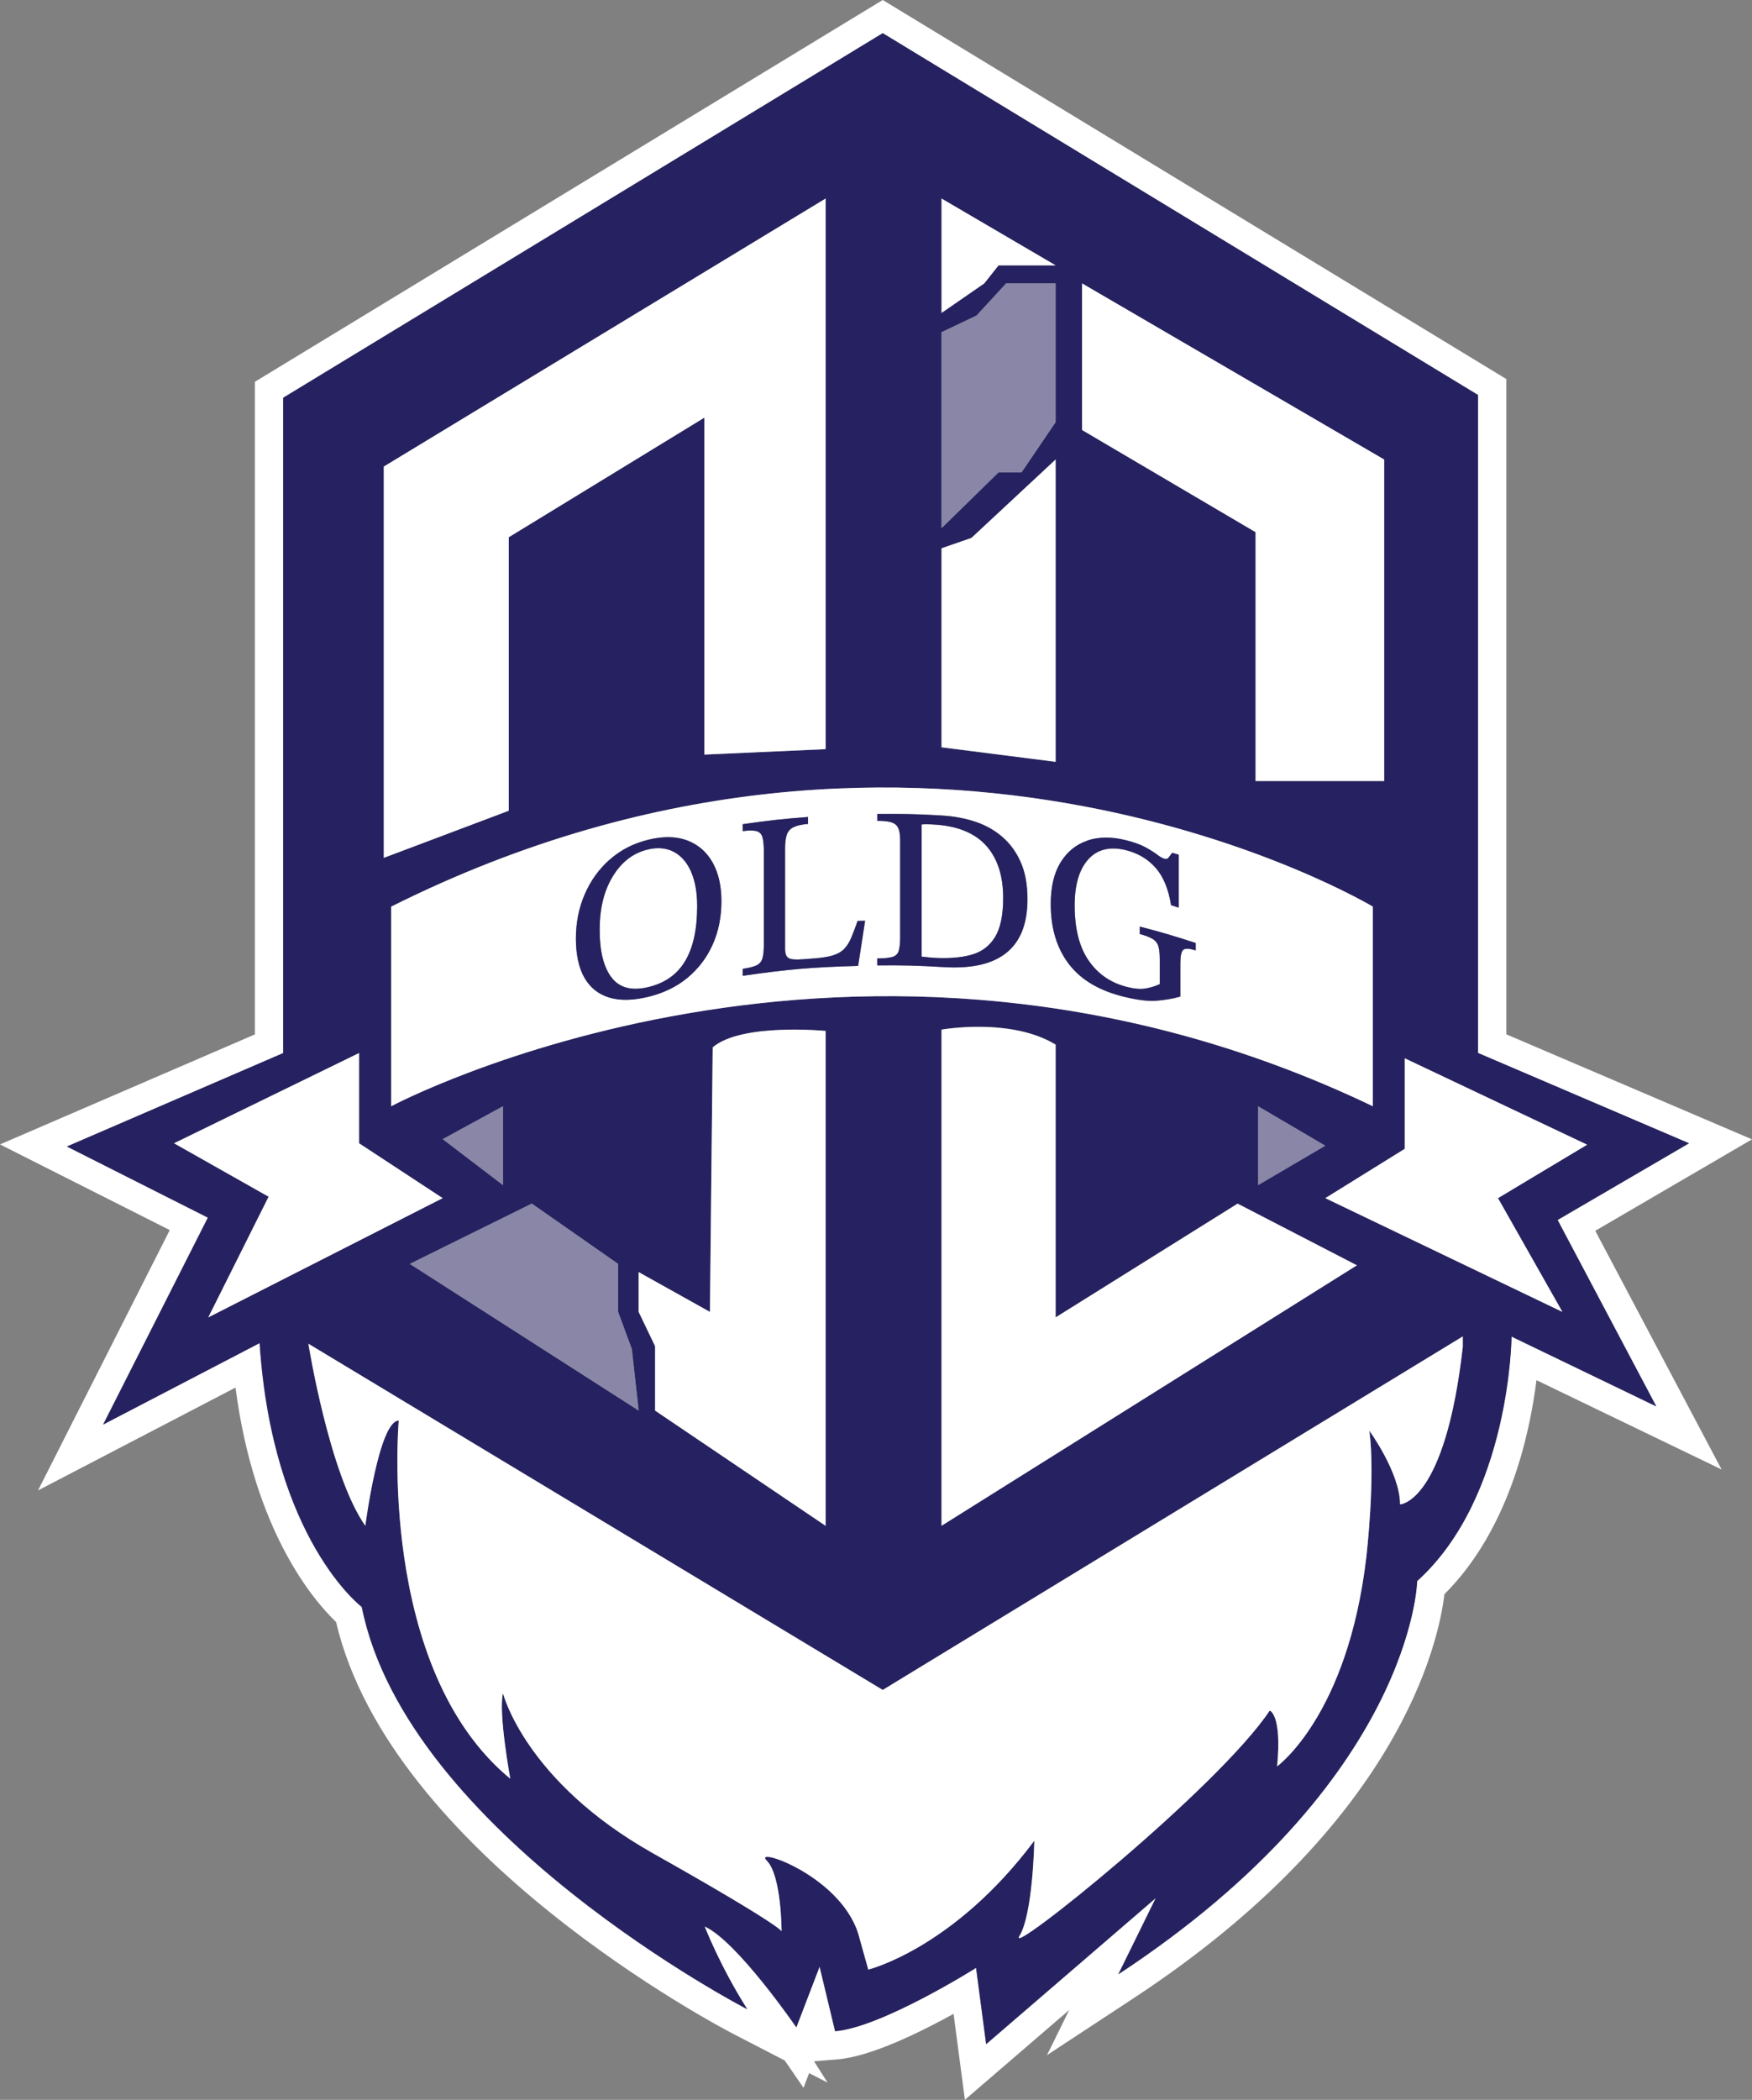 <?xml version="1.0" encoding="utf-8"?>
<svg xmlns="http://www.w3.org/2000/svg" data-name="Layer 2" id="Layer_2" viewBox="0 0 196.39 235.34">
  <rect x="0" y="0" width="196.39" height="235.34" fill="#808080" stroke="none"/>
  <defs>
    <style>
      .cls-1 {
        fill: #fff;
      }

      .cls-2 {
        fill: #8986a8;
      }

      .cls-3 {
        fill: #262261;
      }
    </style>
  </defs>
  <g data-name="Layer 1" id="Layer_1-2">
    <g>
      <path class="cls-1" d="M196.39,127.69l-27.54-11.77V42.48L98.95,0,28.57,42.79V115.93L0,128.26l19.03,9.6-14.77,29.18,22.14-11.53c2.1,16.12,8.75,23.86,11.27,26.27,6.09,26.03,43.04,45.4,44.63,46.22l5.67,2.93,2.1,3.06,.63-1.65,2.07,1.07-1.52-2.39,2.63-.22c3.71-.31,9.2-3,13.01-5.1l1.27,9.63,11.69-10.06-2.49,5.06,9.75-6.41c29.72-19.55,34.15-39.77,34.8-45.25,7.2-7.18,9.55-17.83,10.32-23.99l20.75,10.01-14.16-26.75,17.57-10.25Zm-10.75,29.93l-16.22-7.82s-.14,17.98-10.58,27.4c0,0-.43,22.32-33.49,44.07l4.2-8.55-19.02,16.38-1.13-8.55s-10.58,6.67-15.8,7.1l-1.74-7.25-2.61,6.81s-6.67-9.71-10.29-11.31c0,0,1.74,4.49,4.78,9.28,0,0-38.13-19.72-43.2-45.08,0,0-10-7.54-11.45-29.57l-17.54,9.13,11.74-23.19-15.8-7.97,24.24-10.47V44.58L98.95,3.72l66.73,40.55V118.02l23.65,10.12-14.74,8.6,11.06,20.89Z"/>
      <path class="cls-3" d="M189.33,128.13l-23.65-10.12V44.27L98.95,3.72,31.75,44.58V118.02l-24.24,10.47,15.8,7.97-11.74,23.19,17.54-9.13c1.45,22.03,11.45,29.57,11.45,29.57,5.07,25.37,43.2,45.08,43.2,45.08-3.04-4.78-4.78-9.28-4.78-9.28,3.62,1.59,10.29,11.31,10.29,11.31l2.61-6.81,1.74,7.25c5.22-.43,15.8-7.1,15.8-7.1l1.13,8.55,19.02-16.38-4.2,8.55c33.05-21.74,33.49-44.07,33.49-44.07,10.44-9.42,10.58-27.4,10.58-27.4l16.22,7.82-11.06-20.89,14.74-8.6ZM121.29,31.76l33.87,19.75v36.03h-14.41v-27.89l-19.46-11.46V31.76Zm-15.75-9.51l12.79,7.49h-6.39l-1.6,2.02-4.79,3.31v-12.82Zm0,14.98l3.93-1.87,3.31-3.6h5.54v15.57l-3.81,5.62h-2.58l-6.39,6.25v-21.96Zm0,24.21l3.35-1.15,9.44-8.79v33.88l-12.79-1.62v-22.31Zm48.35,40.17v22.37c-58.02-27.76-110.04,0-110.04,0v-22.37c60.03-30.04,110.04,0,110.04,0Zm-15.16,33.28l13.37,6.91-46.56,29.19v-55.61s7.75-1.39,12.79,1.68v30.57l20.4-12.75Zm9.83-6.49l-7.53,4.42v-8.83l7.53,4.42Zm-76.97,18.63v-4.46l7.99,4.46,.31-29.65c3.23-2.77,12.66-1.84,12.66-1.84v55.46l-19.11-12.91v-7.22l-1.84-3.84Zm-11.98-12.14l9.68,6.76v5.38l1.54,4.15,.77,6.91-25.66-16.44,13.67-6.76Zm-9.99-7.22l6.76-3.69v8.83l-6.76-5.15Zm-6.6-75.38l49.53-30.04v61.71l-13.6,.61V46.81l-21.92,13.4v30.65l-14.01,5.28V52.29Zm-19.67,95.35l6.76-13.52-10.6-5.99,20.74-10.12v10.12l9.37,6.15-26.27,13.37Zm140.62,3.31c-1.99,17.52-7.03,17.64-7.03,17.64,0-3.51-3.44-8.25-3.44-8.25,.69,5.35-.34,14.14-.34,14.14-2.08,17.78-10,23.47-10,23.47,.56-5.83-.83-6.25-.83-6.25-5.83,8.75-29.58,27.78-28.06,25.28,1.53-2.5,1.67-10.69,1.67-10.69-9.03,12.08-18.61,14.44-18.61,14.44l-.97-3.47c-1.67-6.94-12.08-10.42-10.42-8.75,1.67,1.67,1.67,7.92,1.67,7.92,0,0-.14-.69-14.44-8.75-14.31-8.06-16.79-17.92-16.79-17.92-.54,2.22,.82,9.58,.82,9.58-15-12.36-12.5-40.14-12.5-40.14-2.22,0-3.75,11.79-3.75,11.79-4.03-5.71-6.38-20.4-6.38-20.4l64.38,38.8,65.02-39.62v1.18Zm11.17-3.92l-26.58-12.75,8.91-5.53v-10.14l20.43,9.68-9.99,5.99,7.22,12.75Z"/>
      <polygon class="cls-1" points="57.03 60.21 78.95 46.81 78.95 84.57 92.55 83.96 92.55 22.25 43.02 52.29 43.02 96.14 57.03 90.86 57.03 60.21"/>
      <polygon class="cls-1" points="118.33 51.5 108.89 60.29 105.54 61.45 105.54 83.75 118.33 85.38 118.33 51.5"/>
      <polygon class="cls-2" points="114.51 52.94 118.33 47.32 118.33 31.76 112.78 31.76 109.47 35.36 105.54 37.23 105.54 59.19 111.93 52.94 114.51 52.94"/>
      <polygon class="cls-1" points="111.93 29.74 118.33 29.74 105.54 22.25 105.54 35.07 110.33 31.76 111.93 29.74"/>
      <polygon class="cls-1" points="140.74 87.53 155.16 87.53 155.16 51.5 121.29 31.76 121.29 48.19 140.74 59.64 140.74 87.53"/>
      <polygon class="cls-1" points="40.25 128.13 40.25 118.02 19.51 128.13 30.11 134.12 23.35 147.64 49.62 134.28 40.25 128.13"/>
      <polygon class="cls-1" points="177.91 128.29 157.47 118.61 157.47 128.75 148.56 134.28 175.14 147.03 167.92 134.28 177.91 128.29"/>
      <polygon class="cls-2" points="148.56 128.4 141.03 123.98 141.03 132.82 148.56 128.4"/>
      <polygon class="cls-2" points="49.62 127.67 56.38 132.82 56.38 123.98 49.62 127.67"/>
      <polygon class="cls-2" points="71.59 158.09 70.82 151.18 69.29 147.03 69.29 141.65 59.61 134.89 45.93 141.65 71.59 158.09"/>
      <path class="cls-1" d="M92.55,171v-55.46s-9.43-.92-12.66,1.84l-.31,29.65-7.99-4.46v4.46l1.84,3.84v7.22l19.11,12.91Z"/>
      <path class="cls-1" d="M105.54,115.39v55.61l46.56-29.19-13.37-6.91-20.4,12.75v-30.57c-5.04-3.07-12.79-1.68-12.79-1.68Z"/>
      <path class="cls-1" d="M34.57,150.6s2.35,14.68,6.38,20.4c0,0,1.53-11.79,3.75-11.79,0,0-2.5,27.78,12.5,40.14,0,0-1.35-7.36-.82-9.58,0,0,2.48,9.86,16.79,17.92,14.31,8.06,14.44,8.75,14.44,8.75,0,0,0-6.25-1.67-7.92-1.67-1.67,8.75,1.81,10.42,8.75l.97,3.47s9.58-2.36,18.61-14.44c0,0-.14,8.19-1.67,10.69-1.53,2.5,22.22-16.53,28.06-25.28,0,0,1.39,.42,.83,6.25,0,0,7.92-5.69,10-23.47,0,0,1.03-8.8,.34-14.14,0,0,3.44,4.73,3.44,8.25,0,0,5.04-.11,7.03-17.64v-1.18l-65.02,39.62-64.38-38.8Z"/>
      <path class="cls-1" d="M72.6,95.21c-1.66,.4-2.96,1.43-3.93,3.04-.97,1.61-1.45,3.6-1.45,5.97s.45,4.21,1.36,5.37c.91,1.16,2.28,1.48,4.12,1.03,1.83-.45,3.2-1.4,4.1-2.91,.9-1.51,1.35-3.56,1.35-6.16,0-1.55-.23-2.85-.7-3.88-.46-1.04-1.11-1.78-1.95-2.21s-1.8-.52-2.91-.25Z"/>
      <path class="cls-1" d="M43.85,123.98s52.03-27.76,110.04,0v-22.37s-50.02-30.04-110.04,0v22.37Zm82.33-29.81c.94,.23,1.68,.5,2.24,.81,.55,.3,.98,.58,1.3,.82,.31,.24,.57,.39,.78,.45,.22,.06,.39,.03,.49-.11,.11-.14,.25-.32,.42-.55,.29,.09,.44,.13,.73,.22,0,2.37,0,3.55,0,5.92-.34-.11-.52-.16-.86-.26-.29-1.81-.86-3.21-1.73-4.19-.86-.98-1.98-1.65-3.34-1.99-1.81-.45-3.22-.08-4.23,1.05-1,1.13-1.51,2.85-1.51,5.14,0,2.64,.53,4.7,1.59,6.22s2.5,2.48,4.33,2.94c.8,.2,1.48,.25,2.03,.16,.55-.09,1.08-.26,1.59-.49v-2.79c0-.62-.05-1.1-.15-1.45-.1-.35-.31-.62-.64-.82-.32-.2-.81-.39-1.45-.56v-.83c2.52,.66,3.78,1.03,6.27,1.84v.83c-.71-.23-1.17-.25-1.39-.07-.22,.18-.33,.68-.33,1.49v3.75c-.91,.26-1.83,.41-2.77,.47s-2.11-.1-3.52-.44c-2.71-.66-4.78-1.83-6.16-3.61-1.39-1.78-2.08-4.03-2.08-6.79,0-1.91,.37-3.47,1.1-4.66,.73-1.19,1.73-2,2.99-2.43,1.26-.42,2.7-.45,4.3-.05Zm-20.64-2.78c1.36,.08,2.63,.31,3.8,.7,1.17,.39,2.19,.97,3.06,1.73,.87,.76,1.55,1.71,2.04,2.84,.49,1.14,.74,2.5,.74,4.08,0,1.48-.22,2.73-.66,3.76-.44,1.03-1.08,1.83-1.9,2.43-.82,.6-1.81,1.01-2.96,1.24s-2.43,.3-3.84,.21c-2.99-.17-4.49-.21-7.48-.19v-.78c.77,0,1.34-.06,1.7-.17,.37-.11,.6-.34,.71-.69,.1-.35,.16-.87,.16-1.56,0-4.33,0-6.5,0-10.83,0-.64-.08-1.11-.24-1.41-.16-.3-.42-.51-.78-.61-.37-.11-.88-.16-1.54-.15v-.78c2.88-.02,4.32,0,7.2,.17Zm-14.96,.17v.78c-.7,.05-1.23,.18-1.61,.36-.37,.18-.63,.46-.76,.83-.13,.38-.2,.9-.2,1.57v11.22c0,.57,.14,.93,.42,1.07,.28,.14,.8,.18,1.57,.12,.48-.04,.72-.06,1.2-.09,.87-.06,1.58-.17,2.12-.33,.54-.16,.97-.4,1.29-.72,.32-.32,.59-.74,.81-1.26,.22-.52,.46-1.15,.72-1.9,.33,0,.5-.01,.84-.02-.31,2.02-.47,3.03-.78,5.06-5.19,.14-7.79,.37-12.94,1.11v-.78c.69-.1,1.21-.23,1.55-.39,.34-.17,.56-.42,.66-.78,.1-.36,.16-.87,.16-1.54v-10.52c0-.67-.05-1.18-.16-1.53-.1-.35-.33-.57-.66-.67-.34-.09-.85-.09-1.55,0v-.78c2.92-.42,4.38-.58,7.32-.81Zm-13.51,2.64c1.22,.47,2.16,1.3,2.81,2.47,.66,1.17,.98,2.61,.98,4.32,0,1.81-.33,3.45-1,4.91-.66,1.47-1.61,2.7-2.83,3.7-1.22,1.01-2.68,1.7-4.37,2.11-1.69,.41-3.14,.45-4.35,.09-1.21-.36-2.14-1.09-2.79-2.2-.65-1.11-.97-2.58-.97-4.41s.32-3.4,.97-4.93c.65-1.52,1.58-2.83,2.79-3.91,1.21-1.08,2.66-1.84,4.35-2.25,1.71-.42,3.17-.37,4.4,.09Z"/>
      <path class="cls-1" d="M103.98,92.38c-.2,0-.42,0-.67,.03,0,5.93,0,8.89,0,14.81,.26,.03,.52,.05,.77,.08,.25,.03,.51,.05,.77,.06,1.59,.08,2.94-.03,4.08-.36,1.13-.32,2-.98,2.61-1.98,.61-1,.91-2.46,.91-4.39,0-2.46-.63-4.42-1.9-5.84-1.27-1.42-3.25-2.25-5.96-2.38-.21,0-.41-.02-.61-.03Z"/>
      <path class="cls-3" d="M68.32,96.36c-1.21,1.08-2.14,2.39-2.79,3.91-.65,1.52-.97,3.17-.97,4.93s.32,3.29,.97,4.41c.65,1.11,1.58,1.84,2.79,2.2,1.21,.36,2.66,.32,4.35-.09,1.69-.41,3.15-1.11,4.37-2.11,1.22-1.01,2.16-2.23,2.83-3.7,.66-1.47,1-3.1,1-4.91,0-1.71-.33-3.15-.98-4.32-.66-1.17-1.59-2-2.81-2.47-1.22-.47-2.69-.51-4.4-.09-1.69,.41-3.14,1.17-4.35,2.25Zm9.13,1.31c.46,1.04,.7,2.33,.7,3.88,0,2.6-.45,4.65-1.35,6.16-.9,1.51-2.27,2.46-4.1,2.91-1.84,.45-3.21,.12-4.12-1.03-.91-1.16-1.36-2.94-1.36-5.37s.48-4.36,1.45-5.97c.97-1.61,2.27-2.64,3.93-3.04,1.11-.27,2.08-.18,2.91,.25s1.48,1.17,1.95,2.21Z"/>
      <path class="cls-3" d="M83.25,93.15c.69-.1,1.21-.1,1.55,0,.34,.09,.56,.32,.66,.67,.1,.35,.16,.86,.16,1.53v10.52c0,.67-.05,1.19-.16,1.54-.1,.36-.33,.62-.66,.78-.34,.16-.85,.29-1.55,.39v.78c5.15-.74,7.75-.96,12.94-1.11,.31-2.03,.47-3.04,.78-5.06-.33,0-.5,.01-.84,.02-.26,.75-.5,1.38-.72,1.9-.22,.52-.49,.94-.81,1.26-.32,.32-.75,.56-1.29,.72-.54,.16-1.25,.26-2.12,.33-.48,.03-.72,.05-1.2,.09-.77,.06-1.29,.03-1.57-.12-.28-.15-.42-.5-.42-1.07v-11.22c0-.67,.07-1.2,.2-1.57,.13-.37,.38-.65,.76-.83,.37-.18,.91-.3,1.61-.36v-.78c-2.94,.23-4.4,.39-7.32,.81v.78Z"/>
      <path class="cls-3" d="M98.34,92c.66,0,1.18,.05,1.54,.15,.37,.11,.63,.31,.78,.61,.16,.3,.24,.78,.24,1.41,0,4.33,0,6.5,0,10.83,0,.69-.05,1.21-.16,1.56-.1,.35-.34,.58-.71,.69-.37,.11-.93,.16-1.7,.17v.78c2.99-.03,4.49,.01,7.48,.19,1.41,.08,2.69,.02,3.84-.21s2.13-.64,2.96-1.24c.82-.6,1.46-1.41,1.9-2.43,.44-1.03,.66-2.28,.66-3.76,0-1.59-.25-2.95-.74-4.08-.49-1.13-1.18-2.09-2.04-2.84-.87-.76-1.89-1.34-3.06-1.73-1.17-.39-2.44-.63-3.8-.7-2.88-.16-4.32-.19-7.2-.17v.78Zm12.21,2.78c1.27,1.42,1.9,3.38,1.9,5.84,0,1.93-.3,3.39-.91,4.39-.61,1-1.48,1.66-2.61,1.98-1.13,.32-2.49,.44-4.08,.36-.26-.01-.52-.03-.77-.06-.25-.03-.51-.06-.77-.08,0-5.93,0-8.89,0-14.81,.24-.03,.47-.03,.67-.03,.2,0,.41,.02,.61,.03,2.7,.13,4.69,.96,5.96,2.38Z"/>
      <path class="cls-3" d="M121.87,94.22c-1.26,.42-2.26,1.24-2.99,2.43-.73,1.19-1.1,2.74-1.1,4.66,0,2.76,.7,5.01,2.08,6.79,1.39,1.78,3.45,2.95,6.16,3.61,1.42,.35,2.59,.5,3.52,.44s1.86-.21,2.77-.47v-3.75c0-.81,.11-1.31,.33-1.49,.22-.18,.68-.16,1.39,.07v-.83c-2.49-.81-3.74-1.18-6.27-1.84v.83c.65,.17,1.13,.36,1.45,.56,.32,.2,.53,.48,.64,.82,.1,.35,.15,.83,.15,1.45v2.79c-.51,.23-1.04,.4-1.59,.49-.55,.09-1.23,.04-2.03-.16-1.83-.45-3.27-1.42-4.33-2.94s-1.59-3.59-1.59-6.22c0-2.29,.5-4.01,1.51-5.14,1-1.13,2.42-1.49,4.23-1.05,1.37,.34,2.48,1.01,3.34,1.99,.87,.98,1.44,2.39,1.73,4.19,.34,.1,.52,.15,.86,.26,0-2.37,0-3.55,0-5.92-.29-.09-.44-.13-.73-.22-.17,.23-.31,.41-.42,.55-.11,.14-.28,.18-.49,.11-.2-.06-.46-.21-.78-.45-.31-.24-.75-.52-1.3-.82-.55-.3-1.3-.58-2.24-.81-1.6-.4-3.04-.37-4.3,.05Z"/>
    </g>
  </g>
</svg>